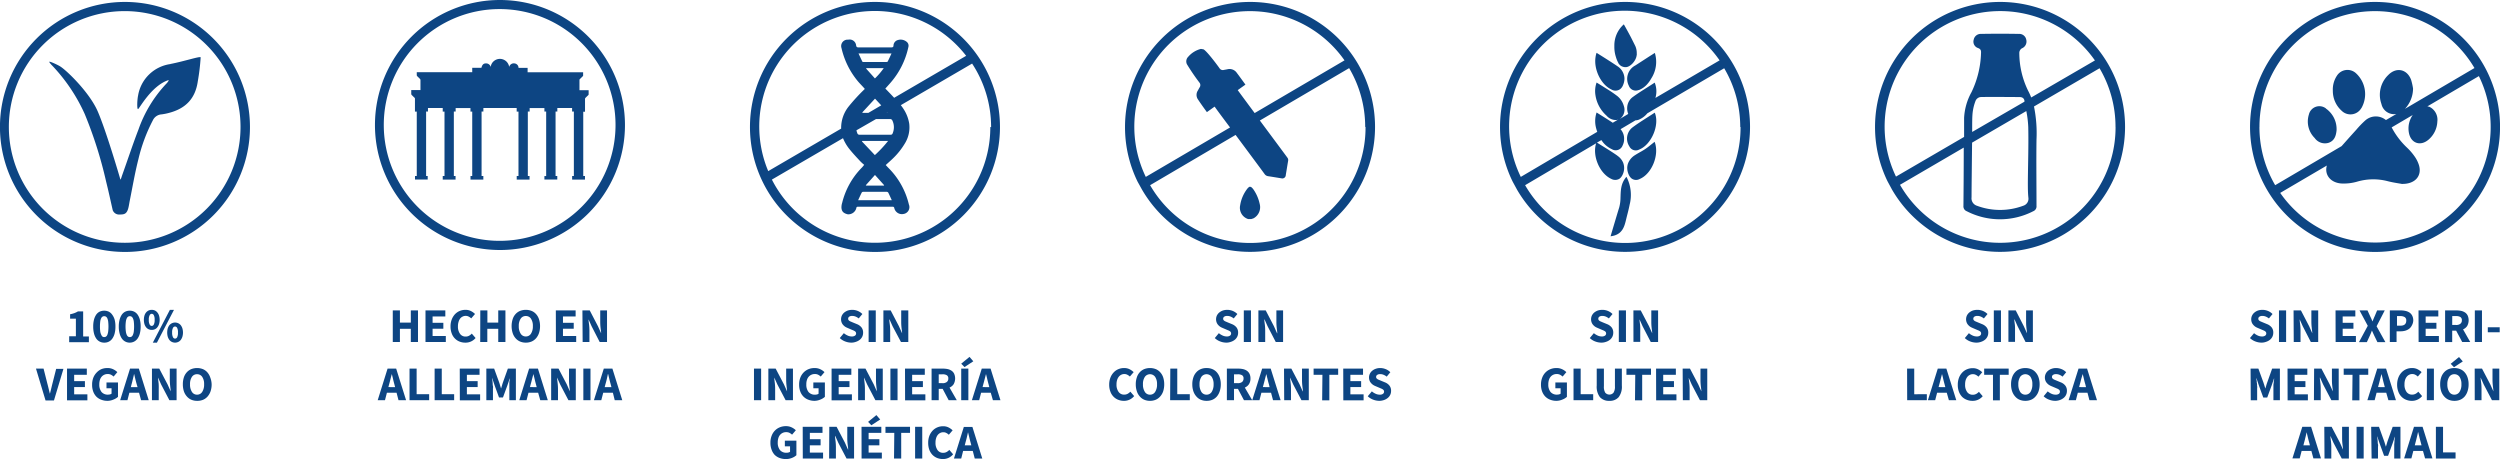<svg xmlns="http://www.w3.org/2000/svg" viewBox="0 0 566.99 104.11" preserveAspectRatio="xMinYMid"><defs><style>.cls-1{fill:#0d4583}</style></defs><g id="Ebene_2" data-name="Ebene 2"><g id="Ebene_1-2" data-name="Ebene 1"><path d="M15.69 76.27h1.52v-4H15.9v-1a5.77 5.77 0 0 0 1-.27 4.93 4.93 0 0 0 .77-.37h1.19v5.68h1.3v1.3h-4.47zm7.94 1.44a2.15 2.15 0 0 1-1.81-.94 3.74 3.74 0 0 1-.5-1.14 6.24 6.24 0 0 1-.18-1.58 6.08 6.08 0 0 1 .18-1.56 3.79 3.79 0 0 1 .5-1.13 2.13 2.13 0 0 1 .79-.68 2.5 2.5 0 0 1 2.05 0 2.1 2.1 0 0 1 .78.68 3.56 3.56 0 0 1 .56 1.13 6.08 6.08 0 0 1 .18 1.56 6.24 6.24 0 0 1-.18 1.58 3.52 3.52 0 0 1-.51 1.14 2.16 2.16 0 0 1-.78.7 2.2 2.2 0 0 1-1.08.24zm0-1.26a.76.76 0 0 0 .39-.1.87.87 0 0 0 .31-.38 3.09 3.09 0 0 0 .2-.74 9.9 9.9 0 0 0 0-2.35 2.8 2.8 0 0 0-.2-.71.87.87 0 0 0-.31-.36.76.76 0 0 0-.39-.1.71.71 0 0 0-.37.1.87.87 0 0 0-.31.36 2.41 2.41 0 0 0-.21.71 9.9 9.9 0 0 0 0 2.35A2.65 2.65 0 0 0 23 76a.87.87 0 0 0 .31.38.71.71 0 0 0 .32.07zm5.81 1.26a2.15 2.15 0 0 1-1.81-.94 3.74 3.74 0 0 1-.5-1.14 5.8 5.8 0 0 1-.19-1.58 5.65 5.65 0 0 1 .19-1.56 3.79 3.79 0 0 1 .5-1.13 2.13 2.13 0 0 1 .79-.68 2.31 2.31 0 0 1 1-.22 2.25 2.25 0 0 1 1 .22 2.13 2.13 0 0 1 .79.68 3.56 3.56 0 0 1 .51 1.13 6.08 6.08 0 0 1 .18 1.56 6.24 6.24 0 0 1-.18 1.58 3.52 3.52 0 0 1-.51 1.14 2.19 2.19 0 0 1-.79.7 2.13 2.13 0 0 1-.98.24zm0-1.26a.76.76 0 0 0 .39-.1.86.86 0 0 0 .3-.38 2.65 2.65 0 0 0 .21-.74 9.9 9.9 0 0 0 0-2.35 2.41 2.41 0 0 0-.21-.71.85.85 0 0 0-.3-.36.76.76 0 0 0-.39-.1.69.69 0 0 0-.37.1.87.87 0 0 0-.31.36 2.41 2.41 0 0 0-.21.71 8.67 8.67 0 0 0 0 2.35 2.65 2.65 0 0 0 .21.74.87.87 0 0 0 .31.38.69.69 0 0 0 .37.1zm4.97-1.63a1.71 1.71 0 0 1-.71-.15 1.54 1.54 0 0 1-.57-.45 2.23 2.23 0 0 1-.37-.72 3.61 3.61 0 0 1 0-1.92 2.08 2.08 0 0 1 .37-.71 1.78 1.78 0 0 1 .57-.45 1.78 1.78 0 0 1 1.43 0 1.64 1.64 0 0 1 .56.45 2.09 2.09 0 0 1 .38.71 3.36 3.36 0 0 1 0 1.92 2.24 2.24 0 0 1-.38.72 1.44 1.44 0 0 1-.56.45 1.72 1.72 0 0 1-.72.15zm0-.9a.54.54 0 0 0 .47-.31 2.12 2.12 0 0 0 .19-1.07 2.09 2.09 0 0 0-.19-1.07.55.55 0 0 0-.47-.3.54.54 0 0 0-.46.3 2.07 2.07 0 0 0-.2 1.07 2.1 2.1 0 0 0 .2 1.07.53.53 0 0 0 .46.31zm4.12-3.65h.93l-3.87 7.44h-.93zm1.17 7.44a1.71 1.71 0 0 1-.71-.16 1.54 1.54 0 0 1-.57-.45 2.44 2.44 0 0 1-.37-.72 3.61 3.61 0 0 1 0-1.92 2.38 2.38 0 0 1 .37-.71 1.62 1.62 0 0 1 .57-.44 1.68 1.68 0 0 1 1.43 0 1.62 1.62 0 0 1 .57.44 2.38 2.38 0 0 1 .37.71 3.36 3.36 0 0 1 0 1.92 2.44 2.44 0 0 1-.37.72 1.54 1.54 0 0 1-.57.45 1.73 1.73 0 0 1-.72.16zm0-.91a.55.55 0 0 0 .47-.3 2.19 2.19 0 0 0 .19-1.08 2.09 2.09 0 0 0-.19-1.07.55.55 0 0 0-.47-.3.54.54 0 0 0-.46.3 2.07 2.07 0 0 0-.2 1.07 2.16 2.16 0 0 0 .2 1.08.54.54 0 0 0 .46.3zM8.16 83.6h1.72l.86 3.4c.11.39.2.78.29 1.15s.18.75.29 1.15c.11-.4.2-.78.29-1.15s.18-.76.28-1.15l.85-3.35h1.65l-2.15 7.17h-1.91zm7.04 0h4.49V85h-2.87v1.44h2.44v1.35h-2.44v1.65h3v1.36H15.2zm9.2 7.31a3.93 3.93 0 0 1-1.4-.24 3.17 3.17 0 0 1-1.1-.67 3.31 3.31 0 0 1-.74-1.15 4.34 4.34 0 0 1-.27-1.59 4.42 4.42 0 0 1 .27-1.59 3.58 3.58 0 0 1 .76-1.18 3.32 3.32 0 0 1 1.08-.77 3.65 3.65 0 0 1 1.36-.25 2.91 2.91 0 0 1 1.34.29 3.41 3.41 0 0 1 .91.64l-.84 1a3.29 3.29 0 0 0-.59-.41 1.6 1.6 0 0 0-.77-.16 1.73 1.73 0 0 0-.76.16 1.76 1.76 0 0 0-.6.45 2 2 0 0 0-.39.73 3.24 3.24 0 0 0-.14 1 2.67 2.67 0 0 0 .5 1.72 1.83 1.83 0 0 0 1.51.61 1.54 1.54 0 0 0 .43-.06.83.83 0 0 0 .34-.16v-1.22h-1.15v-1.32h2.61V90a3.15 3.15 0 0 1-1 .61 3.56 3.56 0 0 1-1.36.3zm7.13-1.84h-2.19l-.44 1.7h-1.65l2.24-7.17h2l2.24 7.17H32zm-.33-1.27l-.2-.66q-.15-.54-.3-1.14c-.09-.4-.19-.79-.28-1.17h-.02c-.08.39-.17.78-.27 1.18s-.18.77-.29 1.13l-.17.66zm3.26-4.2h1.66L38 87.17l.71 1.58c0-.38-.08-.81-.12-1.28a12.49 12.49 0 0 1-.08-1.34V83.6h1.54v7.17h-1.63l-1.87-3.57-.7-1.56c0 .39.07.82.12 1.27a12.18 12.18 0 0 1 .03 1.32v2.54h-1.54zm10.23 7.31a3.34 3.34 0 0 1-1.32-.26 2.82 2.82 0 0 1-1-.75 3.35 3.35 0 0 1-.67-1.17 5.1 5.1 0 0 1-.23-1.58 5 5 0 0 1 .23-1.56 3.22 3.22 0 0 1 .67-1.16 2.84 2.84 0 0 1 1-.71 3.64 3.64 0 0 1 2.65 0 2.75 2.75 0 0 1 1 .72 3.35 3.35 0 0 1 .66 1.16 4.71 4.71 0 0 1 .32 1.55 4.81 4.81 0 0 1-.24 1.58 3.5 3.5 0 0 1-.66 1.17 2.82 2.82 0 0 1-1 .75 3.36 3.36 0 0 1-1.41.26zm0-1.4a1.35 1.35 0 0 0 1.17-.63 3 3 0 0 0 .43-1.73 2.86 2.86 0 0 0-.43-1.68 1.37 1.37 0 0 0-1.17-.6 1.34 1.34 0 0 0-1.16.6 2.86 2.86 0 0 0-.43 1.68 3 3 0 0 0 .43 1.73 1.33 1.33 0 0 0 1.16.63zM28.35 55.06a26.27 26.27 0 1 1 26.2-26.27 26.27 26.27 0 0 1-26.2 26.27m0-54.62a28.35 28.35 0 1 0 28.34 28.35A28.38 28.38 0 0 0 28.35.44" class="cls-1"/><path d="M38.65 14.53a8.63 8.63 0 0 0-7.33 7.13c-.21.94-.3 3.2 0 3.08s3-5.25 6.81-6.55c.35-.12-.18.57-.38.76a29.23 29.23 0 0 0-6.34 10.41c-1.33 3.45-2.49 7-3.73 10.45-.1.29-.33 1.12-.39.86S24 29.4 22.11 25.14 15 15.83 13.55 15c-.64-.38-2.61-1.29-2.37-.91a6.2 6.2 0 0 0 .76.89 39.26 39.26 0 0 1 7.28 10.89 95 95 0 0 1 4.85 15.32c.54 2.15 1 4.31 1.49 6.46a1.53 1.53 0 0 0 1.6 1c1.16 0 1.74-.15 2.08-2.09l.15-.84c.65-3.21 1.19-6.44 2-9.62a37.48 37.48 0 0 1 3.26-8.78 2.35 2.35 0 0 1 2-1.38 12.25 12.25 0 0 0 1.58-.31c3.94-1 6.08-3.33 6.63-7.19a48.44 48.44 0 0 0 .65-5.44c-.15-.29-3.71.9-6.86 1.51m336.79 7.7a5.28 5.28 0 0 0-.16-3.47l-.37.24c-1.53 1-3.1 1.93-4.57 3a3.12 3.12 0 0 0-1.3 2.4 3.38 3.38 0 0 0 .24 1.46l-2 1.2a2.57 2.57 0 0 0 1-3 4.38 4.38 0 0 0-1.49-2.26 26.85 26.85 0 0 0-2.31-1.58c-.78-.49-1.58-1-2.38-1.48a5.82 5.82 0 0 0-.25 2.92 7.7 7.7 0 0 0 2.5 4.58 2.82 2.82 0 0 0 2.31 1 1.7 1.7 0 0 0 .41-.15l-1.3.77c-1.19-.78-2.41-1.53-3.67-2.33a6.2 6.2 0 0 0-.1 3.58c.07.27.16.54.25.81l-17.34 10.22A26.21 26.21 0 0 1 390 13.69zm19.31 6.58A26.18 26.18 0 0 1 345.89 42L362 32.5c-.91 2.82.77 6.83 3.41 8.06a1.86 1.86 0 0 0 1.84 0l.18-.14a1.61 1.61 0 0 0 .22-.23 2.62 2.62 0 0 0 .39-.66 3.4 3.4 0 0 0 .07-2.67 3.59 3.59 0 0 0-1.06-1.37l-.38-.29c-1.45-1-2.94-1.88-4.48-2.86l1-.57a5.58 5.58 0 0 0 2.36 2.06A1.67 1.67 0 0 0 368 33c.05-.1.09-.2.13-.3a3.73 3.73 0 0 0 .2-.78v-.19a3.19 3.19 0 0 0-.8-2.43l3.38-2a2.43 2.43 0 0 0 .7-.13 4.94 4.94 0 0 0 2-1.47l17.43-10.22a26.17 26.17 0 0 1 3.64 13.34M368.55.44a28.38 28.38 0 0 0-28.35 28.35 28.09 28.09 0 0 0 2.87 12.41l1 1.84A28.34 28.34 0 1 0 368.55.44" class="cls-1"/><path d="M366.7 14.93c-1.49-1-3-1.94-4.6-2.95a4.44 4.44 0 0 0-.24 1c-.42 2.73 1.2 6.2 3.59 7.31a1.79 1.79 0 0 0 2-.08 2.16 2.16 0 0 0 .66-.93 3.74 3.74 0 0 0 .31-1.53 3.42 3.42 0 0 0-1.69-2.79m8.53 17.2c-.76.6-1.41 1.16-2.11 1.63-.27.18-.55.35-.83.51-.51.29-1 .56-1.5.88a3.8 3.8 0 0 0-1.63 2 2.62 2.62 0 0 0-.09.38 3.07 3.07 0 0 0-.05.53 3.72 3.72 0 0 0 .37 1.58 2.31 2.31 0 0 0 .56.76 1.69 1.69 0 0 0 1.9.16c2.72-1.12 4.53-5.47 3.38-8.43zm-4.05-19.64a2.36 2.36 0 0 0 0-.38 4 4 0 0 0-.32-1.68c-.33-.67-.67-1.34-1-2-.53-1-1.08-2-1.61-2.94a6.35 6.35 0 0 0-2.15 4.93 7.39 7.39 0 0 0 .35 2.47 6.88 6.88 0 0 0 .48 1.22l.08.13v.05a1.9 1.9 0 0 0 .62.64 2 2 0 0 0 1.05.27c1 0 2.35-1.41 2.48-2.71m-1.65 20.69a1.61 1.61 0 0 0 2.21.71c2.78-1.07 4.71-5.59 3.54-8.37-1.72 1.13-3.49 2.18-5.13 3.41a3.22 3.22 0 0 0-.62 4.25M375.31 12l-1.31.83-3.09 2a3.43 3.43 0 0 0-1.5 4.61 1.66 1.66 0 0 0 1.91 1.07l.45-.12a4.8 4.8 0 0 0 1.74-1.22 7.26 7.26 0 0 0 1-1.39 6.94 6.94 0 0 0 .8-5.78zm-6.44 28.09c-1.34 1.55-1.29 3.22-1.35 4.81a8.59 8.59 0 0 1-.28 2.11c-.59 1.91-1.15 3.83-1.75 5.83-.07.25-.14.5-.22.75 2.7-.32 3.14-2.21 3.54-3.89.26-1.07.57-2.16.78-3.26a8.9 8.9 0 0 0-.72-6.35zm-5.66 37.62a4.07 4.07 0 0 1-1.4-.26 3.56 3.56 0 0 1-1.25-.78l.92-1.11a3.66 3.66 0 0 0 .86.54 2.23 2.23 0 0 0 .92.21 1.22 1.22 0 0 0 .75-.19.6.6 0 0 0 .25-.5.65.65 0 0 0-.07-.29.7.7 0 0 0-.21-.21 1.74 1.74 0 0 0-.33-.18l-.43-.18-.93-.4a3.08 3.08 0 0 1-.54-.28 2.61 2.61 0 0 1-.46-.42 1.85 1.85 0 0 1-.32-.55 2.07 2.07 0 0 1 .06-1.54 2.16 2.16 0 0 1 .53-.68 2.9 2.9 0 0 1 .81-.46 3.36 3.36 0 0 1 2.27.08 3.18 3.18 0 0 1 1.07.71l-.83 1a2.89 2.89 0 0 0-.7-.42 2 2 0 0 0-.78-.15 1.13 1.13 0 0 0-.67.17.55.55 0 0 0-.24.48.44.44 0 0 0 .08.28 1 1 0 0 0 .23.21 1.9 1.9 0 0 0 .35.17l.42.18.93.38a2.51 2.51 0 0 1 1 .72 1.89 1.89 0 0 1 .38 1.22 2.07 2.07 0 0 1-.18.86 2.1 2.1 0 0 1-.53.7 2.69 2.69 0 0 1-.85.48 3.19 3.19 0 0 1-1.11.21zm3.93-7.31h1.62v7.17h-1.62zm3.31 0h1.66L374 74l.71 1.58c0-.38-.08-.81-.13-1.28a12.41 12.41 0 0 1-.07-1.34V70.4h1.54v7.17h-1.66L372.54 74l-.7-1.56c0 .39.08.82.13 1.27A12.18 12.18 0 0 1 372 75v2.54h-1.54zM353 90.91a3.93 3.93 0 0 1-1.38-.24 3.17 3.17 0 0 1-1.12-.7 3.31 3.31 0 0 1-.74-1.15 4.34 4.34 0 0 1-.27-1.59 4.21 4.21 0 0 1 .28-1.59 3.41 3.41 0 0 1 .75-1.18 3.27 3.27 0 0 1 1.12-.74 3.56 3.56 0 0 1 1.35-.25 2.91 2.91 0 0 1 1.34.29 3.25 3.25 0 0 1 .91.64l-.84 1a3.29 3.29 0 0 0-.59-.41 1.6 1.6 0 0 0-.77-.16 1.76 1.76 0 0 0-1.36.61 2 2 0 0 0-.39.73 3.24 3.24 0 0 0-.14 1 2.67 2.67 0 0 0 .5 1.72 1.85 1.85 0 0 0 1.52.61 1.47 1.47 0 0 0 .42-.06.87.87 0 0 0 .35-.16v-1.22h-1.19v-1.32h2.62V90a3.15 3.15 0 0 1-1 .61 3.61 3.61 0 0 1-1.37.3zm3.87-7.31h1.62v5.81h2.84v1.36h-4.46zm8.13 7.31a2.74 2.74 0 0 1-2.14-.83 3.9 3.9 0 0 1-.73-2.63V83.6h1.63v4a2.55 2.55 0 0 0 .31 1.47 1.24 1.24 0 0 0 1.86 0 2.45 2.45 0 0 0 .33-1.47v-4h1.57v3.85a3.9 3.9 0 0 1-.73 2.63 2.64 2.64 0 0 1-2.1.83zm5.87-5.91h-2v-1.4h5.57V85h-2v5.8h-1.63zm4.72-1.4h4.49V85h-2.87v1.44h2.44v1.35h-2.44v1.65h3v1.36h-4.6zm6.03 0h1.66l1.87 3.57.71 1.58c0-.38-.08-.81-.13-1.28s-.07-.91-.07-1.34V83.6h1.54v7.17h-1.66l-1.87-3.57-.7-1.56h.03c0 .39.08.82.13 1.27a12.18 12.18 0 0 1 .07 1.32v2.54h-1.54zm-97.07-57.96c-1.89-2.55-3.49-4.71-3.84-5.2l1.75-1.25-1.12-1.54c-.27-.37-.53-.73-.81-1.09a2 2 0 0 0-2.2-.84l-.76.14a.88.88 0 0 1-1-.4c-.62-.88-2.88-3.89-3.62-4.27l-.58-.1a5.61 5.61 0 0 0-2.91 1.81 1.47 1.47 0 0 0-.27 1.67A48.86 48.86 0 0 0 272 18.7a.9.9 0 0 1 .06 1.13c-.14.24-.27.48-.4.72a1.79 1.79 0 0 0 0 1.95c.66 1 1.38 2 2.06 2.93l1.75-1.25c.71 1 2 2.73 3.5 4.73l-19.11 11.21a26.21 26.21 0 0 1 45.07-26.43zm25.15 3.15A26.18 26.18 0 0 1 260.84 42l19.39-11.4c2.68 3.61 5.57 7.49 6.56 8.85a1.15 1.15 0 0 0 .82.51c1 .15 2 .32 3 .48a.78.78 0 0 0 1-.74c.18-1.07.35-2.14.53-3.21a.89.89 0 0 0-.17-.74c-.29-.41-3.36-4.54-6.24-8.42l20.25-11.88a26.17 26.17 0 0 1 3.64 13.34M283.5.44a28.38 28.38 0 0 0-28.35 28.35A28.09 28.09 0 0 0 258 41.2l1 1.8A28.34 28.34 0 1 0 283.5.44" class="cls-1"/><path d="M283.77 42.47a.4.4 0 0 0-.56 0 2.4 2.4 0 0 0-.28.27 8.21 8.21 0 0 0-1.67 3.83 2.68 2.68 0 0 0 1.81 3.11h.72c.17-.06.34-.1.51-.17a2.87 2.87 0 0 0 1.39-3.28 9.09 9.09 0 0 0-1.44-3.3 3.3 3.3 0 0 0-.48-.51m-5.61 35.29a4 4 0 0 1-1.4-.26 3.56 3.56 0 0 1-1.25-.78l.92-1.11a3.66 3.66 0 0 0 .86.54 2.23 2.23 0 0 0 .92.21 1.22 1.22 0 0 0 .75-.19.6.6 0 0 0 .25-.5.55.55 0 0 0-.08-.29.57.57 0 0 0-.2-.21 1.74 1.74 0 0 0-.33-.18l-.43-.18-.93-.4a3.08 3.08 0 0 1-.54-.28 2.61 2.61 0 0 1-.46-.42 1.85 1.85 0 0 1-.32-.55 2.07 2.07 0 0 1 .06-1.54 2.16 2.16 0 0 1 .53-.68 2.9 2.9 0 0 1 .81-.46 3.32 3.32 0 0 1 1-.16 3.37 3.37 0 0 1 1.24.24 3.18 3.18 0 0 1 1.07.71l-.83 1a2.89 2.89 0 0 0-.7-.42 2 2 0 0 0-.78-.15 1.13 1.13 0 0 0-.67.17.55.55 0 0 0-.24.48.44.44 0 0 0 .08.28 1 1 0 0 0 .23.21 1.9 1.9 0 0 0 .35.17l.42.18.93.38a2.51 2.51 0 0 1 1 .72 1.89 1.89 0 0 1 .38 1.22 2.07 2.07 0 0 1-.18.86 2.1 2.1 0 0 1-.53.7 2.69 2.69 0 0 1-.85.48 3.19 3.19 0 0 1-1.08.21zm3.93-7.31h1.62v7.17h-1.62zm3.31 0h1.66l1.87 3.6.7 1.58h.05c0-.38-.08-.81-.13-1.28a12.41 12.41 0 0 1-.07-1.34V70.4H291v7.17h-1.66L287.49 74l-.7-1.56h-.05c0 .39.08.82.13 1.27a12.18 12.18 0 0 1 .07 1.32v2.54h-1.54zm-30.5 20.51a3.44 3.44 0 0 1-1.29-.24 3 3 0 0 1-1.06-.7 3.13 3.13 0 0 1-.72-1.15 4.34 4.34 0 0 1-.27-1.59 4.42 4.42 0 0 1 .28-1.59 3.54 3.54 0 0 1 .74-1.18 3.07 3.07 0 0 1 1.07-.74 3.38 3.38 0 0 1 1.3-.25 2.7 2.7 0 0 1 1.25.28 3.79 3.79 0 0 1 .91.65l-.86 1a2.46 2.46 0 0 0-.58-.41 1.41 1.41 0 0 0-.69-.16 1.45 1.45 0 0 0-.68.16 1.53 1.53 0 0 0-.56.45 2.19 2.19 0 0 0-.38.73 3.24 3.24 0 0 0-.14 1 2.73 2.73 0 0 0 .48 1.72 1.49 1.49 0 0 0 1.26.61 1.68 1.68 0 0 0 .79-.19 2.59 2.59 0 0 0 .61-.48l.86 1a2.93 2.93 0 0 1-2.32 1.08zm5.92 0a3.36 3.36 0 0 1-1.33-.26 2.82 2.82 0 0 1-1-.75 3.19 3.19 0 0 1-.66-1.17 4.81 4.81 0 0 1-.24-1.58 4.73 4.73 0 0 1 .24-1.56 3.06 3.06 0 0 1 .66-1.16 2.84 2.84 0 0 1 1-.71 3.64 3.64 0 0 1 2.65 0 2.75 2.75 0 0 1 1 .72 3.22 3.22 0 0 1 .67 1.16 5 5 0 0 1 .23 1.55 5.1 5.1 0 0 1-.23 1.58 3.35 3.35 0 0 1-.67 1.17 2.82 2.82 0 0 1-1 .75 3.34 3.34 0 0 1-1.32.26zm0-1.4a1.33 1.33 0 0 0 1.16-.63 3 3 0 0 0 .43-1.73 2.86 2.86 0 0 0-.43-1.68 1.43 1.43 0 0 0-2.33 0 2.86 2.86 0 0 0-.43 1.68 3 3 0 0 0 .43 1.73 1.33 1.33 0 0 0 1.17.63zm4.6-5.91H267v5.81h2.84v1.36h-4.46zm8.22 7.31a3.31 3.31 0 0 1-1.32-.26 2.74 2.74 0 0 1-1-.75 3.35 3.35 0 0 1-.67-1.17 4.81 4.81 0 0 1-.24-1.58 4.73 4.73 0 0 1 .24-1.56 3.22 3.22 0 0 1 .67-1.16 2.76 2.76 0 0 1 1-.71 3.3 3.3 0 0 1 1.32-.25 3.35 3.35 0 0 1 1.33.25 2.75 2.75 0 0 1 1 .72 3.35 3.35 0 0 1 .66 1.16 4.71 4.71 0 0 1 .24 1.55 4.81 4.81 0 0 1-.24 1.58 3.5 3.5 0 0 1-.63 1.17 2.82 2.82 0 0 1-1 .75 3.36 3.36 0 0 1-1.36.26zm0-1.4a1.35 1.35 0 0 0 1.17-.63 3.12 3.12 0 0 0 .43-1.73 2.94 2.94 0 0 0-.43-1.68 1.44 1.44 0 0 0-2.34 0 2.94 2.94 0 0 0-.42 1.68 3.12 3.12 0 0 0 .42 1.73 1.35 1.35 0 0 0 1.17.63zm8.49 1.26l-1.37-2.58h-.89v2.58h-1.62V83.6h2.59a5.24 5.24 0 0 1 1.07.11 2.63 2.63 0 0 1 .87.37 1.84 1.84 0 0 1 .6.69 2.39 2.39 0 0 1 .22 1.07 2.29 2.29 0 0 1-.35 1.3 2.11 2.11 0 0 1-.93.76l1.68 2.87zm-2.26-3.87h.83a1.55 1.55 0 0 0 1-.27 1 1 0 0 0 .33-.79.8.8 0 0 0-.33-.74 1.88 1.88 0 0 0-1-.21h-.83zm8.4 2.17h-2.19l-.44 1.7H284l2.25-7.17h1.94l2.25 7.17h-1.72zm-.33-1.27l-.16-.66q-.16-.54-.3-1.14c-.1-.4-.19-.79-.29-1.17l-.31 1.17c-.09.4-.19.77-.29 1.13l-.18.66zm3.27-4.2h1.66l1.87 3.57.7 1.58h.05c0-.38-.08-.81-.13-1.28a12.41 12.41 0 0 1-.07-1.34V83.6h1.54v7.17h-1.66l-1.87-3.57-.71-1.56c0 .39.08.82.13 1.27s.07.9.07 1.32v2.54h-1.54zm8.71 1.4h-2v-1.4h5.57V85h-2v5.8h-1.63zm4.72-1.4h4.49V85h-2.87v1.44h2.44v1.35h-2.44v1.65h3v1.36h-4.6zm8.22 7.31a4.13 4.13 0 0 1-1.41-.26 3.65 3.65 0 0 1-1.25-.78l.93-1.11a3.41 3.41 0 0 0 .85.54 2.23 2.23 0 0 0 .92.21 1.18 1.18 0 0 0 .75-.19.58.58 0 0 0 .25-.5.54.54 0 0 0-.07-.29.7.7 0 0 0-.21-.21 1.29 1.29 0 0 0-.33-.18l-.42-.18-.94-.4a3 3 0 0 1-.53-.28 2.3 2.3 0 0 1-.46-.42 1.68 1.68 0 0 1-.33-.55 2 2 0 0 1-.12-.71 1.84 1.84 0 0 1 .19-.83 2 2 0 0 1 .53-.68 2.49 2.49 0 0 1 .8-.45 2.89 2.89 0 0 1 1-.17 3.37 3.37 0 0 1 1.24.24 3 3 0 0 1 1.07.71l-.82 1a2.94 2.94 0 0 0-.71-.42 1.94 1.94 0 0 0-.78-.15 1.08 1.08 0 0 0-.66.17.53.53 0 0 0-.25.48.51.51 0 0 0 .08.28 1.2 1.2 0 0 0 .23.21 2.28 2.28 0 0 0 .35.17l.43.18.92.38a2.43 2.43 0 0 1 1 .72 1.84 1.84 0 0 1 .38 1.22 2 2 0 0 1-.71 1.56 2.79 2.79 0 0 1-.85.49 3.41 3.41 0 0 1-1.07.2zM202.79 22.18c-1-1.08-1.91-2-2-2.09l1-1.12a18.05 18.05 0 0 0 4.23-8.32 1.12 1.12 0 0 0-.38-1.16 2.13 2.13 0 0 0-2-.41 1.34 1.34 0 0 0-1 1.25c0 .31-.17.43-.51.42h-7.43c-.34 0-.46-.11-.53-.41A1.48 1.48 0 0 0 192.36 9a1.45 1.45 0 0 0-1.51 1.91 18 18 0 0 0 3.78 7.6c.46.54 1 1.05 1.51 1.66a42.47 42.47 0 0 0-3.6 3.9 7.77 7.77 0 0 0-1.77 5.1l-16.54 9.64a26.2 26.2 0 0 1 44.89-26.15zm-4.37 13l-2.94-3.11.07-.1h5.86a26.52 26.52 0 0 1-3 3.21m2.69 8.32a.48.48 0 0 1 .35.18c.28.55.52 1.12.81 1.73h-7.64c.29-.62.54-1.19.83-1.76a.43.43 0 0 1 .32-.15h5.33m-.65-1.41h-4l-.09-.08c.68-.75 1.35-1.51 2.08-2.33l2.08 2.32-.06.09m.63-16.51l.22-.13-.08.1zM198.68 27h3.26a.57.57 0 0 1 .41.26 3.52 3.52 0 0 1 .09 3 .41.41 0 0 1-.44.29h-7.03a.47.47 0 0 1-.54-.37 3 3 0 0 1-.19-.63zm-.23-4.63l1.41 1.52-2.92 1.71h-1.29l-.09-.1 2.89-3.13m-2.56-8.31c-.11 0-.28 0-.32-.1-.29-.59-.56-1.19-.86-1.83h7.48c-.3.64-.56 1.23-.86 1.82 0 .07-.2.11-.31.11h-5.13m.66 1.39h3.88a15.6 15.6 0 0 1-2 2.34l-2-2.24.07-.1m28.1 13.35a26.19 26.19 0 0 1-49.54 11.93l16.13-9.39a10.06 10.06 0 0 0 1.35 2.34c.79 1 1.73 2 2.61 2.94a9.62 9.62 0 0 0 .84.76 5.49 5.49 0 0 1-.56.67A17.19 17.19 0 0 0 191 46a3.38 3.38 0 0 0-.16 1.17c.08.8.46 1.19 1.4 1.43a1.86 1.86 0 0 0 2-1.54c0-.08.18-.18.28-.18h8a.36.36 0 0 1 .28.22 1.77 1.77 0 0 0 2.1 1.43 1.57 1.57 0 0 0 1.23-2.16 17.34 17.34 0 0 0-4.6-8.25c-.2-.2-.39-.41-.65-.69.51-.47 1-.89 1.49-1.36a16.38 16.38 0 0 0 3-3.79 6.94 6.94 0 0 0 .84-4.23 8.51 8.51 0 0 0-1.39-3.48c-.14-.22-.32-.46-.52-.72l16.17-9.43a26.22 26.22 0 0 1 4.31 14.42M198.45.44a28.35 28.35 0 1 0 28.34 28.35A28.38 28.38 0 0 0 198.45.44m-5.34 77.27a4 4 0 0 1-1.4-.26 3.56 3.56 0 0 1-1.25-.78l.92-1.11a3.66 3.66 0 0 0 .86.54 2.23 2.23 0 0 0 .92.21 1.22 1.22 0 0 0 .75-.19.6.6 0 0 0 .25-.5.65.65 0 0 0-.07-.29.7.7 0 0 0-.21-.21 1.74 1.74 0 0 0-.33-.18l-.43-.18-.93-.4a3.08 3.08 0 0 1-.54-.28 2.61 2.61 0 0 1-.46-.42 1.85 1.85 0 0 1-.32-.55 2.07 2.07 0 0 1 .06-1.54 2.16 2.16 0 0 1 .53-.68 2.9 2.9 0 0 1 .81-.46 3.32 3.32 0 0 1 1-.16 3.37 3.37 0 0 1 1.24.24 3.18 3.18 0 0 1 1.07.71l-.83 1a2.89 2.89 0 0 0-.7-.42 2 2 0 0 0-.78-.15 1.13 1.13 0 0 0-.67.17.55.55 0 0 0-.24.48.44.44 0 0 0 .08.28 1 1 0 0 0 .23.21 1.9 1.9 0 0 0 .35.17l.42.18.93.38a2.51 2.51 0 0 1 1 .72 1.89 1.89 0 0 1 .38 1.22 2.07 2.07 0 0 1-.18.86 2.1 2.1 0 0 1-.53.7 2.69 2.69 0 0 1-.85.48 3.19 3.19 0 0 1-1.08.21zM197 70.4h1.62v7.17H197zm3.35 0H202l1.88 3.6.71 1.58c0-.38-.08-.81-.13-1.28a12.41 12.41 0 0 1-.07-1.34V70.4H206v7.17h-1.66l-1.9-3.57-.7-1.56h-.05c0 .39.08.82.13 1.27a12.18 12.18 0 0 1 .07 1.32v2.54h-1.54zM171 83.6h1.62v7.17H171zm3.26 0h1.66l1.87 3.57.71 1.58c0-.38-.08-.81-.12-1.28a12.49 12.49 0 0 1-.08-1.34V83.6h1.54v7.17h-1.66l-1.87-3.57-.7-1.56c0 .39.07.82.12 1.27a12.18 12.18 0 0 1 .07 1.32v2.54h-1.54zm10.49 7.31a3.89 3.89 0 0 1-1.38-.24 3.08 3.08 0 0 1-1.12-.7 3.17 3.17 0 0 1-.74-1.15 4.34 4.34 0 0 1-.27-1.59 4.42 4.42 0 0 1 .27-1.59 3.58 3.58 0 0 1 .76-1.18 3.32 3.32 0 0 1 1.11-.74 3.65 3.65 0 0 1 1.36-.25 2.94 2.94 0 0 1 1.34.29 3.41 3.41 0 0 1 .91.64l-.85 1a2.9 2.9 0 0 0-.58-.41 1.6 1.6 0 0 0-.77-.16 1.73 1.73 0 0 0-.79.17 1.76 1.76 0 0 0-.6.45 2 2 0 0 0-.39.73 3 3 0 0 0-.14 1 2.67 2.67 0 0 0 .5 1.72 1.83 1.83 0 0 0 1.51.61 1.54 1.54 0 0 0 .43-.06.83.83 0 0 0 .34-.16v-1.23h-1.19v-1.32h2.62V90a3.15 3.15 0 0 1-1 .61 3.56 3.56 0 0 1-1.33.3zm3.85-7.31h4.48V85h-2.87v1.44h2.45v1.35h-2.45v1.65h3v1.36h-4.61zm6.02 0h1.67l1.87 3.57.7 1.58c0-.38-.08-.81-.12-1.28a12.41 12.41 0 0 1-.07-1.34V83.6h1.54v7.17h-1.67l-1.87-3.57-.7-1.56c0 .39.08.82.12 1.27a12.18 12.18 0 0 1 .07 1.32v2.54h-1.54zm7.32 0h1.62v7.17h-1.62zm3.31 0h4.49V85h-2.87v1.44h2.44v1.35h-2.44v1.65h3v1.36h-4.6zm9.91 7.17l-1.37-2.58h-.89v2.58h-1.62V83.6h2.58a5.34 5.34 0 0 1 1.08.11 2.63 2.63 0 0 1 .87.37 1.73 1.73 0 0 1 .59.69 2.68 2.68 0 0 1-.12 2.37 2.11 2.11 0 0 1-.93.76l1.65 2.87zm-2.26-3.87h.83a1.5 1.5 0 0 0 1-.27.94.94 0 0 0 .34-.79.79.79 0 0 0-.34-.74 1.81 1.81 0 0 0-1-.21h-.83zm5.1-4.42l1.88-1.54.86 1-2 1.31zm0 1.12h1.62v7.17H218zm6.7 5.47h-2.19l-.44 1.7h-1.65l2.24-7.17h2l2.24 7.17h-1.71zm-.33-1.27l-.17-.66c-.1-.36-.2-.74-.29-1.14s-.2-.79-.29-1.17l-.31 1.17c-.1.4-.19.77-.3 1.13l-.17.66zm-46.17 16.31a3.93 3.93 0 0 1-1.38-.24 3.17 3.17 0 0 1-1.12-.7 3.31 3.31 0 0 1-.7-1.17 4.34 4.34 0 0 1-.27-1.59 4.21 4.21 0 0 1 .28-1.59 3.41 3.41 0 0 1 .75-1.18 3.27 3.27 0 0 1 1.12-.74 3.56 3.56 0 0 1 1.35-.25 2.91 2.91 0 0 1 1.34.29 3.47 3.47 0 0 1 .92.64l-.85 1a3.22 3.22 0 0 0-.58-.41 1.65 1.65 0 0 0-.77-.16 1.77 1.77 0 0 0-1.37.61 2 2 0 0 0-.39.73 3.24 3.24 0 0 0-.14 1 2.67 2.67 0 0 0 .5 1.72 1.85 1.85 0 0 0 1.52.61 1.59 1.59 0 0 0 .43-.06.89.89 0 0 0 .34-.16v-1.23H178v-1.29h2.62v3.3a3.15 3.15 0 0 1-1 .61 3.57 3.57 0 0 1-1.42.26zm3.85-7.31h4.49v1.37h-2.87v1.44h2.44V101h-2.44v1.65h3V104h-4.6zm6.03 0h1.66l1.87 3.57.7 1.58h.05c0-.38-.08-.81-.13-1.28a12.41 12.41 0 0 1-.07-1.34V96.8h1.54v7.2H192l-1.87-3.57-.7-1.56h-.05c0 .39.08.82.13 1.27a12.18 12.18 0 0 1 .07 1.32V104h-1.54zm7.31 0h4.49v1.37H197v1.44h2.44V101H197v1.65h3V104h-4.6zm1.49-1.12l1.88-1.54.86 1-2 1.31zm5.94 2.49h-2V96.8h5.57v1.37h-2V104h-1.63zm4.72-1.37h1.62v7.2h-1.62zm6.3 7.31a3.52 3.52 0 0 1-1.29-.24 3.11 3.11 0 0 1-1.06-.7 3.41 3.41 0 0 1-.72-1.15 4.57 4.57 0 0 1-.26-1.59 4.42 4.42 0 0 1 .27-1.59 3.7 3.7 0 0 1 .74-1.18 3.2 3.2 0 0 1 1.08-.74 3.34 3.34 0 0 1 1.3-.25 2.66 2.66 0 0 1 1.24.28 3.6 3.6 0 0 1 .91.65l-.86 1a2.41 2.41 0 0 0-.57-.41 1.41 1.41 0 0 0-.69-.16 1.52 1.52 0 0 0-.69.16 1.71 1.71 0 0 0-.56.45 2.18 2.18 0 0 0-.37.73 3.24 3.24 0 0 0-.14 1 2.79 2.79 0 0 0 .47 1.72 1.52 1.52 0 0 0 1.27.61 1.67 1.67 0 0 0 .78-.19 2.4 2.4 0 0 0 .61-.48l.86 1a2.92 2.92 0 0 1-2.32 1.08zm6.78-1.84h-2.19L218 104h-1.65l2.24-7.17h1.95l2.24 7.17h-1.71zm-.33-1.27l-.17-.66c-.1-.36-.2-.74-.29-1.14s-.2-.79-.29-1.17l-.27 1.18c-.1.4-.19.77-.3 1.13l-.17.66zM113.4 54.62a26.28 26.28 0 1 1 26.2-26.27 26.27 26.27 0 0 1-26.2 26.27m0-54.62a28.35 28.35 0 1 0 28.34 28.35A28.38 28.38 0 0 0 113.4 0" class="cls-1"/><path d="M102.93 39.92h.39v.81h-2.91v-.81h.4V25.31h-.4v-.81h-3.35v.79h-.42v14.63H97v.8h-2.88v-.8h.4V25.31h-.41v-2.9a.31.31 0 0 0-.11-.26c-.22-.2-.43-.41-.64-.62a.43.43 0 0 1-.09-.22v-.88h2.09a1.09 1.09 0 0 0 0-.17v-2.12a.38.38 0 0 0-.11-.24c-.2-.22-.43-.42-.63-.63a.35.35 0 0 1-.1-.21v-.68h12.58v-1h2.08c.17-.68.47-1 1-1a1.06 1.06 0 0 1 1.11.82 2 2 0 0 1 .75-1.37 2.12 2.12 0 0 1 3.44 1.36 1.07 1.07 0 0 1 1.26-.8 1 1 0 0 1 .86 1h2.06v1h12.59v.79l-.09.12-.66.65a.27.27 0 0 0-.08.17v2.33h2.08v1s-.05.09-.08.12c-.21.21-.43.41-.64.63a.37.37 0 0 0-.1.24v2.9h-.4v14.57h.39v.82h-2.91v-.81h.39V25.3h-.4v-.8h-3.35v.8h-.4v14.62h.39v.8h-2.92v-.79h.4V25.3h-.4v-.79h-3.35v.78h-.41v14.63h.39v.81h-2.91v-.81h.4V25.31h-.41v-.81h-7.55v.8h-.41v14.61h.4v.82h-2.91v-.81h.39V25.31h-.4v-.8h-3.36v.79h-.41zM89.08 70.4h1.62v2.76h2.47V70.4h1.63v7.17h-1.63v-3H90.7v3h-1.62zm7.42 0h4.5v1.37h-2.89v1.44h2.44v1.35h-2.44v1.65h3v1.36H96.5zm9.02 7.31a3.44 3.44 0 0 1-1.29-.24 3 3 0 0 1-1.06-.7 3.13 3.13 0 0 1-.72-1.15 4.34 4.34 0 0 1-.27-1.59 4.21 4.21 0 0 1 .28-1.59 3.68 3.68 0 0 1 .73-1.18 3.2 3.2 0 0 1 1.08-.74 3.38 3.38 0 0 1 1.3-.25 2.63 2.63 0 0 1 1.24.28 3.62 3.62 0 0 1 .92.66l-.86 1a2.46 2.46 0 0 0-.58-.41 1.41 1.41 0 0 0-.69-.16 1.45 1.45 0 0 0-.68.16 1.53 1.53 0 0 0-.56.45 2.19 2.19 0 0 0-.36.75 3.24 3.24 0 0 0-.14 1 2.73 2.73 0 0 0 .48 1.72 1.49 1.49 0 0 0 1.26.61 1.57 1.57 0 0 0 .79-.19 2.59 2.59 0 0 0 .61-.48l.86 1a2.93 2.93 0 0 1-2.34 1.05zm3.41-7.31h1.61v2.76H113V70.4h1.63v7.17H113v-3h-2.48v3h-1.61zm10.32 7.31a3.34 3.34 0 0 1-1.32-.26 2.92 2.92 0 0 1-1-.74 3.32 3.32 0 0 1-.66-1.18 5.26 5.26 0 0 1 0-3.14 3.06 3.06 0 0 1 .66-1.16 2.84 2.84 0 0 1 1-.71 3.64 3.64 0 0 1 2.65 0 2.75 2.75 0 0 1 1 .72 3.2 3.2 0 0 1 .66 1.16 4.73 4.73 0 0 1 .24 1.56 4.79 4.79 0 0 1-.24 1.57 3.47 3.47 0 0 1-.66 1.18 2.92 2.92 0 0 1-1 .74 3.36 3.36 0 0 1-1.33.26zm0-1.4a1.34 1.34 0 0 0 1.17-.63 3 3 0 0 0 .43-1.72 2.88 2.88 0 0 0-.43-1.69 1.36 1.36 0 0 0-1.17-.6 1.34 1.34 0 0 0-1.16.6 2.88 2.88 0 0 0-.43 1.69 3 3 0 0 0 .43 1.72 1.33 1.33 0 0 0 1.16.63zm6.81-5.91h4.49v1.37h-2.87v1.44h2.44v1.35h-2.44v1.65h3v1.36h-4.6zm6.03 0h1.66l1.87 3.6.71 1.58c0-.38-.08-.81-.13-1.28s-.07-.91-.07-1.34V70.4h1.54v7.17h-1.66L134.18 74l-.7-1.56c0 .39.08.82.13 1.27a12.18 12.18 0 0 1 .07 1.32v2.54h-1.54zM89.94 89.07h-2.19l-.44 1.7h-1.65l2.24-7.17h1.95l2.25 7.17h-1.72zm-.33-1.27l-.17-.66c-.1-.36-.2-.74-.29-1.14s-.19-.79-.29-1.17L88.55 86c-.09.4-.19.77-.29 1.13l-.18.66zm3.27-4.2h1.61v5.81h2.84v1.36h-4.45zm5.69 0h1.62v5.81H103v1.36h-4.43zm5.7 0h4.49V85h-2.87v1.44h2.44v1.35h-2.44v1.65h3v1.36h-4.6zm6.03 0h1.77l1.16 3.19c.07.22.14.43.2.66l.21.66c.07-.22.14-.44.2-.66s.13-.44.2-.66l1.14-3.19H117v7.17h-1.48v-3.85c0-.22 0-.43.07-.64s0-.4.06-.58l-.58 1.71-1 2.74h-.89l-1-2.74-.57-1.71c0 .18 0 .37.07.58l.06.64c0 .22 0 .43.06.64s0 .41 0 .58v2.63h-1.5zm11.75 5.47h-2.19l-.44 1.7h-1.65L120 83.6h2l2.24 7.17h-1.71zm-.33-1.27l-.17-.66c-.1-.36-.2-.74-.29-1.14s-.2-.79-.29-1.17l-.31 1.17c-.1.4-.19.77-.3 1.13l-.17.66zm3.28-4.2h1.67l1.87 3.57.7 1.58c0-.38-.08-.81-.12-1.28a12.41 12.41 0 0 1-.07-1.34V83.6h1.54v7.17h-1.67l-1.87-3.57-.7-1.56c0 .39.08.82.12 1.27a12.28 12.28 0 0 1 .08 1.32v2.54H125zm7.3 0h1.62v7.17h-1.62zm6.7 5.47h-2.19l-.44 1.7h-1.67l2.24-7.17h1.95l2.24 7.17h-1.71zm-.33-1.27l-.17-.66q-.15-.54-.3-1.14c-.09-.4-.19-.79-.28-1.17h-.05c-.08.39-.17.78-.26 1.18s-.19.77-.3 1.13l-.17.66zm322-65.69a14.83 14.83 0 0 0-.7-1.53 19.61 19.61 0 0 1-2-8.67 1.25 1.25 0 0 1 .57-.94 1.67 1.67 0 0 0 1-2 1.59 1.59 0 0 0-1.65-1.28q-4.31-.08-8.6 0A1.61 1.61 0 0 0 447.63 9a1.52 1.52 0 0 0 1 1.9c.6.23.69.57.66 1.13a21.89 21.89 0 0 1-2.16 8.87 13.43 13.43 0 0 0-1.68 5.85v4.3l-15.45 9a26.21 26.21 0 0 1 45.12-26.34zm-13.39 7.82c0-1.72 0-3.17.07-4a10.69 10.69 0 0 1 .74-3.16 1.47 1.47 0 0 1 1.07-.76c2.94-.06 5.88 0 8.82 0 .65 0 1.06.24 1.16.85v.2zm12.28-4.74a23.39 23.39 0 0 1 .44 3.62c.09 4.18-.06 8.37-.09 12.55 0 1.16 0 2.32.12 3.48a1.65 1.65 0 0 1-1.16 1.82 15 15 0 0 1-10.52 0 1.77 1.77 0 0 1-1.21-1.91c0-1.83.07-7.58.12-12.4zm20.24 3.6a26.18 26.18 0 0 1-48.89 13.12l14.46-8.44c0 5.06-.05 11.17-.07 13.21a1.18 1.18 0 0 0 .76 1.23 16.47 16.47 0 0 0 15.06 0 1.18 1.18 0 0 0 .75-1.24c0-5-.07-10 0-15a30.41 30.41 0 0 0-.57-7.52l14.87-8.67a26.11 26.11 0 0 1 3.62 13.3M453.6.44a28.38 28.38 0 0 0-28.35 28.35 28.07 28.07 0 0 0 2.84 12.34l1 1.85A28.34 28.34 0 1 0 453.6.44m-5.34 77.27a4.07 4.07 0 0 1-1.4-.26 3.56 3.56 0 0 1-1.25-.78l.93-1.11a3.41 3.41 0 0 0 .85.54 2.23 2.23 0 0 0 .92.21 1.22 1.22 0 0 0 .75-.19.6.6 0 0 0 .25-.5.65.65 0 0 0-.07-.29.7.7 0 0 0-.21-.21 1.48 1.48 0 0 0-.33-.18l-.43-.18-.93-.4a3.48 3.48 0 0 1-.54-.28 2.61 2.61 0 0 1-.46-.42 1.85 1.85 0 0 1-.32-.55 2.07 2.07 0 0 1 .06-1.54 2.16 2.16 0 0 1 .53-.68 2.9 2.9 0 0 1 .81-.46 3.36 3.36 0 0 1 2.27.08 3.18 3.18 0 0 1 1.07.71l-.83 1a2.89 2.89 0 0 0-.7-.42 1.94 1.94 0 0 0-.78-.15 1.13 1.13 0 0 0-.67.17.55.55 0 0 0-.24.48.44.44 0 0 0 .08.28 1 1 0 0 0 .23.21 1.9 1.9 0 0 0 .35.17l.43.18.92.38a2.51 2.51 0 0 1 1 .72 1.89 1.89 0 0 1 .38 1.22 2.07 2.07 0 0 1-.18.86 2.1 2.1 0 0 1-.53.7 2.69 2.69 0 0 1-.85.48 3.19 3.19 0 0 1-1.11.21zm3.93-7.31h1.62v7.17h-1.62zm3.31 0h1.66L459 74l.71 1.58c0-.38-.08-.81-.13-1.28s-.07-.91-.07-1.34V70.4h1.54v7.17h-1.66l-1.8-3.57-.7-1.56h-.05c0 .39.08.82.13 1.27A12.18 12.18 0 0 1 457 75v2.54h-1.5zm-22.98 13.2h1.62v5.81H437v1.36h-4.46zm9 5.47h-2.19l-.44 1.7h-1.65l2.24-7.17h1.95l2.25 7.17H442zm-.33-1.27l-.17-.66c-.1-.36-.2-.74-.29-1.14s-.19-.79-.29-1.17l-.31 1.17c-.09.4-.19.77-.29 1.13l-.18.66zm6.15 3.11a3.48 3.48 0 0 1-1.29-.24A3.11 3.11 0 0 1 445 90a3.41 3.41 0 0 1-.72-1.15 4.35 4.35 0 0 1-.26-1.59 4.42 4.42 0 0 1 .27-1.59 3.54 3.54 0 0 1 .74-1.18 3.11 3.11 0 0 1 1.08-.74 3.33 3.33 0 0 1 1.29-.25 2.68 2.68 0 0 1 1.25.28 3.79 3.79 0 0 1 .91.65l-.86 1a2.27 2.27 0 0 0-.58-.41 1.39 1.39 0 0 0-.68-.16 1.49 1.49 0 0 0-.69.16 1.62 1.62 0 0 0-.56.45 2.39 2.39 0 0 0-.38.73 3.25 3.25 0 0 0-.13 1 2.73 2.73 0 0 0 .47 1.72 1.52 1.52 0 0 0 1.26.61 1.68 1.68 0 0 0 .79-.19 2.4 2.4 0 0 0 .61-.48l.86 1a2.92 2.92 0 0 1-2.33 1.05zM452 85h-2v-1.4h5.56V85h-2v5.8H452zm7.34 5.91a3.39 3.39 0 0 1-1.33-.26 2.71 2.71 0 0 1-1-.75 3.35 3.35 0 0 1-.67-1.17 4.81 4.81 0 0 1-.24-1.58 4.73 4.73 0 0 1 .24-1.56 3.22 3.22 0 0 1 .67-1.16 2.72 2.72 0 0 1 1-.71 3.66 3.66 0 0 1 2.66 0 2.64 2.64 0 0 1 1 .72 3.22 3.22 0 0 1 .67 1.16 4.71 4.71 0 0 1 .24 1.55 4.81 4.81 0 0 1-.24 1.58 3.35 3.35 0 0 1-.67 1.17 2.71 2.71 0 0 1-1 .75 3.39 3.39 0 0 1-1.33.26zm0-1.4a1.35 1.35 0 0 0 1.17-.63 3.12 3.12 0 0 0 .42-1.73 2.94 2.94 0 0 0-.42-1.68 1.44 1.44 0 0 0-2.34 0 2.94 2.94 0 0 0-.42 1.68 3.12 3.12 0 0 0 .42 1.73 1.35 1.35 0 0 0 1.17.63zm6.8 1.4a4 4 0 0 1-1.4-.26 3.47 3.47 0 0 1-1.25-.78l.92-1.11a3.6 3.6 0 0 0 .85.54 2.27 2.27 0 0 0 .92.21 1.23 1.23 0 0 0 .76-.19.59.59 0 0 0 .24-.5.54.54 0 0 0-.07-.29.7.7 0 0 0-.21-.21 1.29 1.29 0 0 0-.33-.18l-.42-.18-.94-.4a3 3 0 0 1-.53-.28 2.3 2.3 0 0 1-.46-.42 1.68 1.68 0 0 1-.33-.55 2 2 0 0 1-.12-.71 2 2 0 0 1 .19-.83 2 2 0 0 1 .53-.68 2.43 2.43 0 0 1 .81-.45 2.82 2.82 0 0 1 1-.17 3.32 3.32 0 0 1 1.23.24 3 3 0 0 1 1.07.71l-.82 1a2.89 2.89 0 0 0-.7-.42 2 2 0 0 0-.78-.15 1.11 1.11 0 0 0-.67.17.53.53 0 0 0-.25.48.51.51 0 0 0 .08.28 1.29 1.29 0 0 0 .24.21 1.79 1.79 0 0 0 .34.17l.43.18.92.38a2.37 2.37 0 0 1 1 .72 1.84 1.84 0 0 1 .38 1.22 2.11 2.11 0 0 1-.18.86 2 2 0 0 1-.53.7 2.79 2.79 0 0 1-.85.49 3.41 3.41 0 0 1-1.07.2zm7.29-1.84h-2.19l-.44 1.7h-1.65l2.25-7.17h1.94l2.25 7.17h-1.72zm-.33-1.27l-.16-.66q-.17-.54-.3-1.14c-.1-.4-.19-.79-.29-1.17L472 86c-.09.4-.19.77-.29 1.13l-.18.66zm54.62-50.26c-.58 2 .72 3.85 3.22 4.07a10.88 10.88 0 0 0 3.71-.43 13 13 0 0 1 6.9-.08c1.21.31 2.46.48 3.17.61 3.07.06 4.61-1.86 3.89-4.25a7.05 7.05 0 0 0-1-2 12.78 12.78 0 0 0-1.67-1.94 17.42 17.42 0 0 1-3.52-4.63l4.78-2.81a5.32 5.32 0 0 0-.85 4.14c.47 2.24 2.54 3 4.35 1.52a5.68 5.68 0 0 0 2.08-4.18 3.25 3.25 0 0 0-1.73-3.3 1.94 1.94 0 0 0-.54-.13l11.69-6.87a26.21 26.21 0 0 1-45.06 26.49zm-15.28-8.75a26.19 26.19 0 0 1 48.76-13.36l-15.77 9.26a6.83 6.83 0 0 0 1.84-4.61 14.29 14.29 0 0 0-.43-1.94c-.89-2.47-3.36-3-5.19-1.13a6.22 6.22 0 0 0-1.55 6.57 2.93 2.93 0 0 0 3.38 2.27l-2.36 1.38a3.6 3.6 0 0 0-4.71.11 21.67 21.67 0 0 0-2 2.07c-1.12 1.23-2.23 2.48-3.34 3.73L516 42a26.22 26.22 0 0 1-3.57-13.21m26.21 28.35a28.35 28.35 0 1 0-28.34-28.35 28.38 28.38 0 0 0 28.35 28.35" class="cls-1"/><path d="M535.56 24.52a6.42 6.42 0 0 0-1.28-7.95 2.84 2.84 0 0 0-4.3.64 5.68 5.68 0 0 0-.9 3.38 6 6 0 0 0 2 4.53 2.84 2.84 0 0 0 4.46-.6m-8.02.08a2.44 2.44 0 0 0-3.88 1.4 5.27 5.27 0 0 0 1.32 5.3 2.84 2.84 0 0 0 3.21 1.07c1.32-.49 1.64-1.63 1.76-2.87v-.23a5.68 5.68 0 0 0-2.41-4.64m-14.58 53.08a4.13 4.13 0 0 1-1.41-.26 3.65 3.65 0 0 1-1.25-.78l.93-1.11a3.41 3.41 0 0 0 .85.54 2.23 2.23 0 0 0 .92.21 1.18 1.18 0 0 0 .75-.19.58.58 0 0 0 .25-.5.54.54 0 0 0-.07-.29.7.7 0 0 0-.21-.21 1.29 1.29 0 0 0-.33-.18l-.42-.18-.94-.4a3 3 0 0 1-.53-.28 2.3 2.3 0 0 1-.46-.42 1.68 1.68 0 0 1-.33-.55 2 2 0 0 1-.12-.71 1.84 1.84 0 0 1 .19-.83 2 2 0 0 1 .53-.68 2.71 2.71 0 0 1 .8-.46 3.42 3.42 0 0 1 1-.16 3.37 3.37 0 0 1 1.24.24 3 3 0 0 1 1.07.71l-.82 1a2.94 2.94 0 0 0-.71-.42 1.94 1.94 0 0 0-.78-.15 1.08 1.08 0 0 0-.66.17.53.53 0 0 0-.25.48.51.51 0 0 0 .08.28 1.2 1.2 0 0 0 .23.21 2.28 2.28 0 0 0 .35.17l.43.18.92.38a2.51 2.51 0 0 1 1 .72 1.84 1.84 0 0 1 .38 1.22 2.07 2.07 0 0 1-.18.86 2.1 2.1 0 0 1-.53.7 2.59 2.59 0 0 1-.85.48 3.17 3.17 0 0 1-1.07.21zm3.92-7.31h1.62v7.17h-1.62zm3.31 0h1.67l1.87 3.6.7 1.58c0-.38-.08-.81-.12-1.28a12.49 12.49 0 0 1-.08-1.34V70.4h1.55v7.17h-1.67L522.26 74l-.7-1.56c0 .39.07.82.12 1.27a12.18 12.18 0 0 1 .07 1.32v2.54h-1.54zm9.52 0h4.49v1.37h-2.87v1.44h2.44v1.35h-2.44v1.65h3v1.36h-4.6zm7.31 3.49l-1.87-3.49h1.81l.62 1.36.25.53.27.62c.08-.23.16-.43.24-.62s.15-.37.23-.53l.57-1.36h1.73L539 74l2 3.6h-1.81l-.71-1.46-.26-.56-.28-.62c-.08.22-.16.43-.24.62l-.24.56-.67 1.46H535zm5-3.49h2.47a5 5 0 0 1 1.11.12 2.6 2.6 0 0 1 .9.38 1.87 1.87 0 0 1 .61.72 2.38 2.38 0 0 1 .23 1.09 2.47 2.47 0 0 1-.32 1.09 2.08 2.08 0 0 1-.61.76 2.65 2.65 0 0 1-.89.44 3.81 3.81 0 0 1-1.08.14h-.89v2.43H542zm2.41 3.46c.88 0 1.32-.38 1.32-1.15a.86.86 0 0 0-.35-.79 1.86 1.86 0 0 0-1-.23h-.75v2.17zm4.1-3.46H553v1.37h-2.87v1.44h2.44v1.35h-2.44v1.65h3v1.36h-4.6zm9.91 7.17L557.05 75h-.9v2.58h-1.61V70.4h2.58a5.34 5.34 0 0 1 1.08.11 2.63 2.63 0 0 1 .87.37 1.73 1.73 0 0 1 .59.69 2.68 2.68 0 0 1-.12 2.37 2.11 2.11 0 0 1-.93.76l1.63 2.87zm-2.27-3.87h.85a1.5 1.5 0 0 0 1-.27.94.94 0 0 0 .34-.79.79.79 0 0 0-.34-.74 1.81 1.81 0 0 0-1-.21h-.84zm5.13-3.3h1.62v7.17h-1.62zm2.94 3.82h2.7v1.14h-2.7zm-53.8 9.38h1.77l1.16 3.19c.07.22.14.43.21.66s.13.44.21.66c.07-.22.14-.44.2-.66s.13-.44.21-.66l1.13-3.19h1.76v7.17h-1.47v-3.21c0-.21 0-.42.05-.64s0-.43.07-.64 0-.4.06-.58l-.58 1.71-1 2.74h-.9l-1-2.74-.57-1.71c0 .18 0 .37.06.58s0 .42.07.64 0 .43.05.64 0 .41 0 .58v2.63h-1.45zm8.38 0h4.49V85h-2.87v1.44h2.44v1.35h-2.44v1.65h3v1.36h-4.6zm6.03 0h1.66l1.87 3.57.71 1.58c0-.38-.08-.81-.13-1.28s-.07-.91-.07-1.34V83.6h1.54v7.17h-1.66l-1.87-3.57-.7-1.56h-.05c0 .39.08.82.13 1.27a12.18 12.18 0 0 1 .07 1.32v2.54h-1.54zm8.71 1.4h-2v-1.4h5.57V85h-2v5.8h-1.63zm7.65 4.07H539l-.44 1.7h-1.65l2.24-7.17h2l2.24 7.17h-1.71zm-.33-1.27l-.17-.66c-.1-.36-.2-.74-.29-1.14s-.19-.79-.29-1.17L539.8 86c-.09.4-.19.77-.29 1.13l-.18.66zm6.14 3.11a3.44 3.44 0 0 1-1.29-.24 3 3 0 0 1-1.06-.7 3.13 3.13 0 0 1-.72-1.15 4.34 4.34 0 0 1-.27-1.59 4.42 4.42 0 0 1 .28-1.59 3.54 3.54 0 0 1 .74-1.18 3.16 3.16 0 0 1 1.07-.74 3.42 3.42 0 0 1 1.3-.25 2.7 2.7 0 0 1 1.25.28 3.79 3.79 0 0 1 .91.65l-.86 1a2.46 2.46 0 0 0-.58-.41 1.39 1.39 0 0 0-.68-.16 1.46 1.46 0 0 0-.69.16 1.53 1.53 0 0 0-.56.45 2.19 2.19 0 0 0-.38.73 3.25 3.25 0 0 0-.13 1 2.73 2.73 0 0 0 .47 1.72 1.5 1.5 0 0 0 1.26.61 1.68 1.68 0 0 0 .79-.19 2.4 2.4 0 0 0 .61-.48l.86 1a2.93 2.93 0 0 1-2.32 1.08zm3.42-7.31H552v7.17h-1.61zm6.22 7.31a3.34 3.34 0 0 1-1.32-.26 2.82 2.82 0 0 1-1-.75 3.35 3.35 0 0 1-.67-1.17 5.1 5.1 0 0 1-.23-1.58 5 5 0 0 1 .23-1.56 3.22 3.22 0 0 1 .67-1.16 2.84 2.84 0 0 1 1-.71 3.64 3.64 0 0 1 2.65 0 2.75 2.75 0 0 1 1 .72 3.35 3.35 0 0 1 .66 1.16 4.71 4.71 0 0 1 .24 1.55 4.81 4.81 0 0 1-.24 1.58 3.5 3.5 0 0 1-.63 1.17 2.82 2.82 0 0 1-1 .75 3.36 3.36 0 0 1-1.36.26zm0-1.4a1.35 1.35 0 0 0 1.17-.63 3 3 0 0 0 .43-1.73 2.86 2.86 0 0 0-.43-1.68 1.37 1.37 0 0 0-1.17-.6 1.34 1.34 0 0 0-1.16.6 2.86 2.86 0 0 0-.43 1.68 3 3 0 0 0 .43 1.73 1.33 1.33 0 0 0 1.16.63zm-.83-7l1.88-1.54.86 1-2 1.31zm5.44 1.09h1.66l1.87 3.57.71 1.58c0-.38-.08-.81-.12-1.28a12.49 12.49 0 0 1-.08-1.34V83.6h1.54v7.17h-1.66l-1.87-3.57-.7-1.56c0 .39.08.82.13 1.27a12.18 12.18 0 0 1 .07 1.32v2.54h-1.54zm-37.04 18.67H522l-.44 1.7h-1.65l2.24-7.17h2l2.24 7.17h-1.72zm-.33-1.27l-.17-.66q-.15-.54-.3-1.14c-.09-.4-.19-.79-.28-1.17-.08.39-.17.78-.27 1.18s-.18.77-.29 1.13l-.17.66zm3.26-4.2h1.66l1.87 3.57.71 1.58c0-.38-.08-.81-.13-1.28s-.07-.91-.07-1.34V96.8h1.54v7.2h-1.62l-1.87-3.57-.7-1.56c0 .39.08.82.13 1.27a12.18 12.18 0 0 1 .07 1.32V104h-1.54zm7.32 0h1.61v7.2h-1.61zm3.31 0h1.77l1.15 3.19c.08.22.15.43.21.66l.21.66c.07-.22.14-.44.2-.66s.13-.44.2-.66l1.14-3.19h1.76v7.2H543v-3.21l.06-.64c0-.22 0-.43.07-.64s0-.4.06-.58l-.59 1.71-1 2.74h-.89l-1-2.74-.58-1.71c0 .18 0 .37.07.58l.06.64c0 .22 0 .43.06.64s0 .41 0 .59V104h-1.45zm11.75 5.47h-2.19l-.44 1.7h-1.65l2.24-7.17h1.95l2.24 7.17H550zm-.33-1.27l-.17-.66q-.15-.54-.3-1.14c-.09-.4-.19-.79-.28-1.17h-.05c-.08.39-.17.78-.27 1.18s-.18.77-.29 1.13l-.17.66zm3.26-4.2h1.62v5.81h2.84V104h-4.46z" class="cls-1"/></g></g></svg>